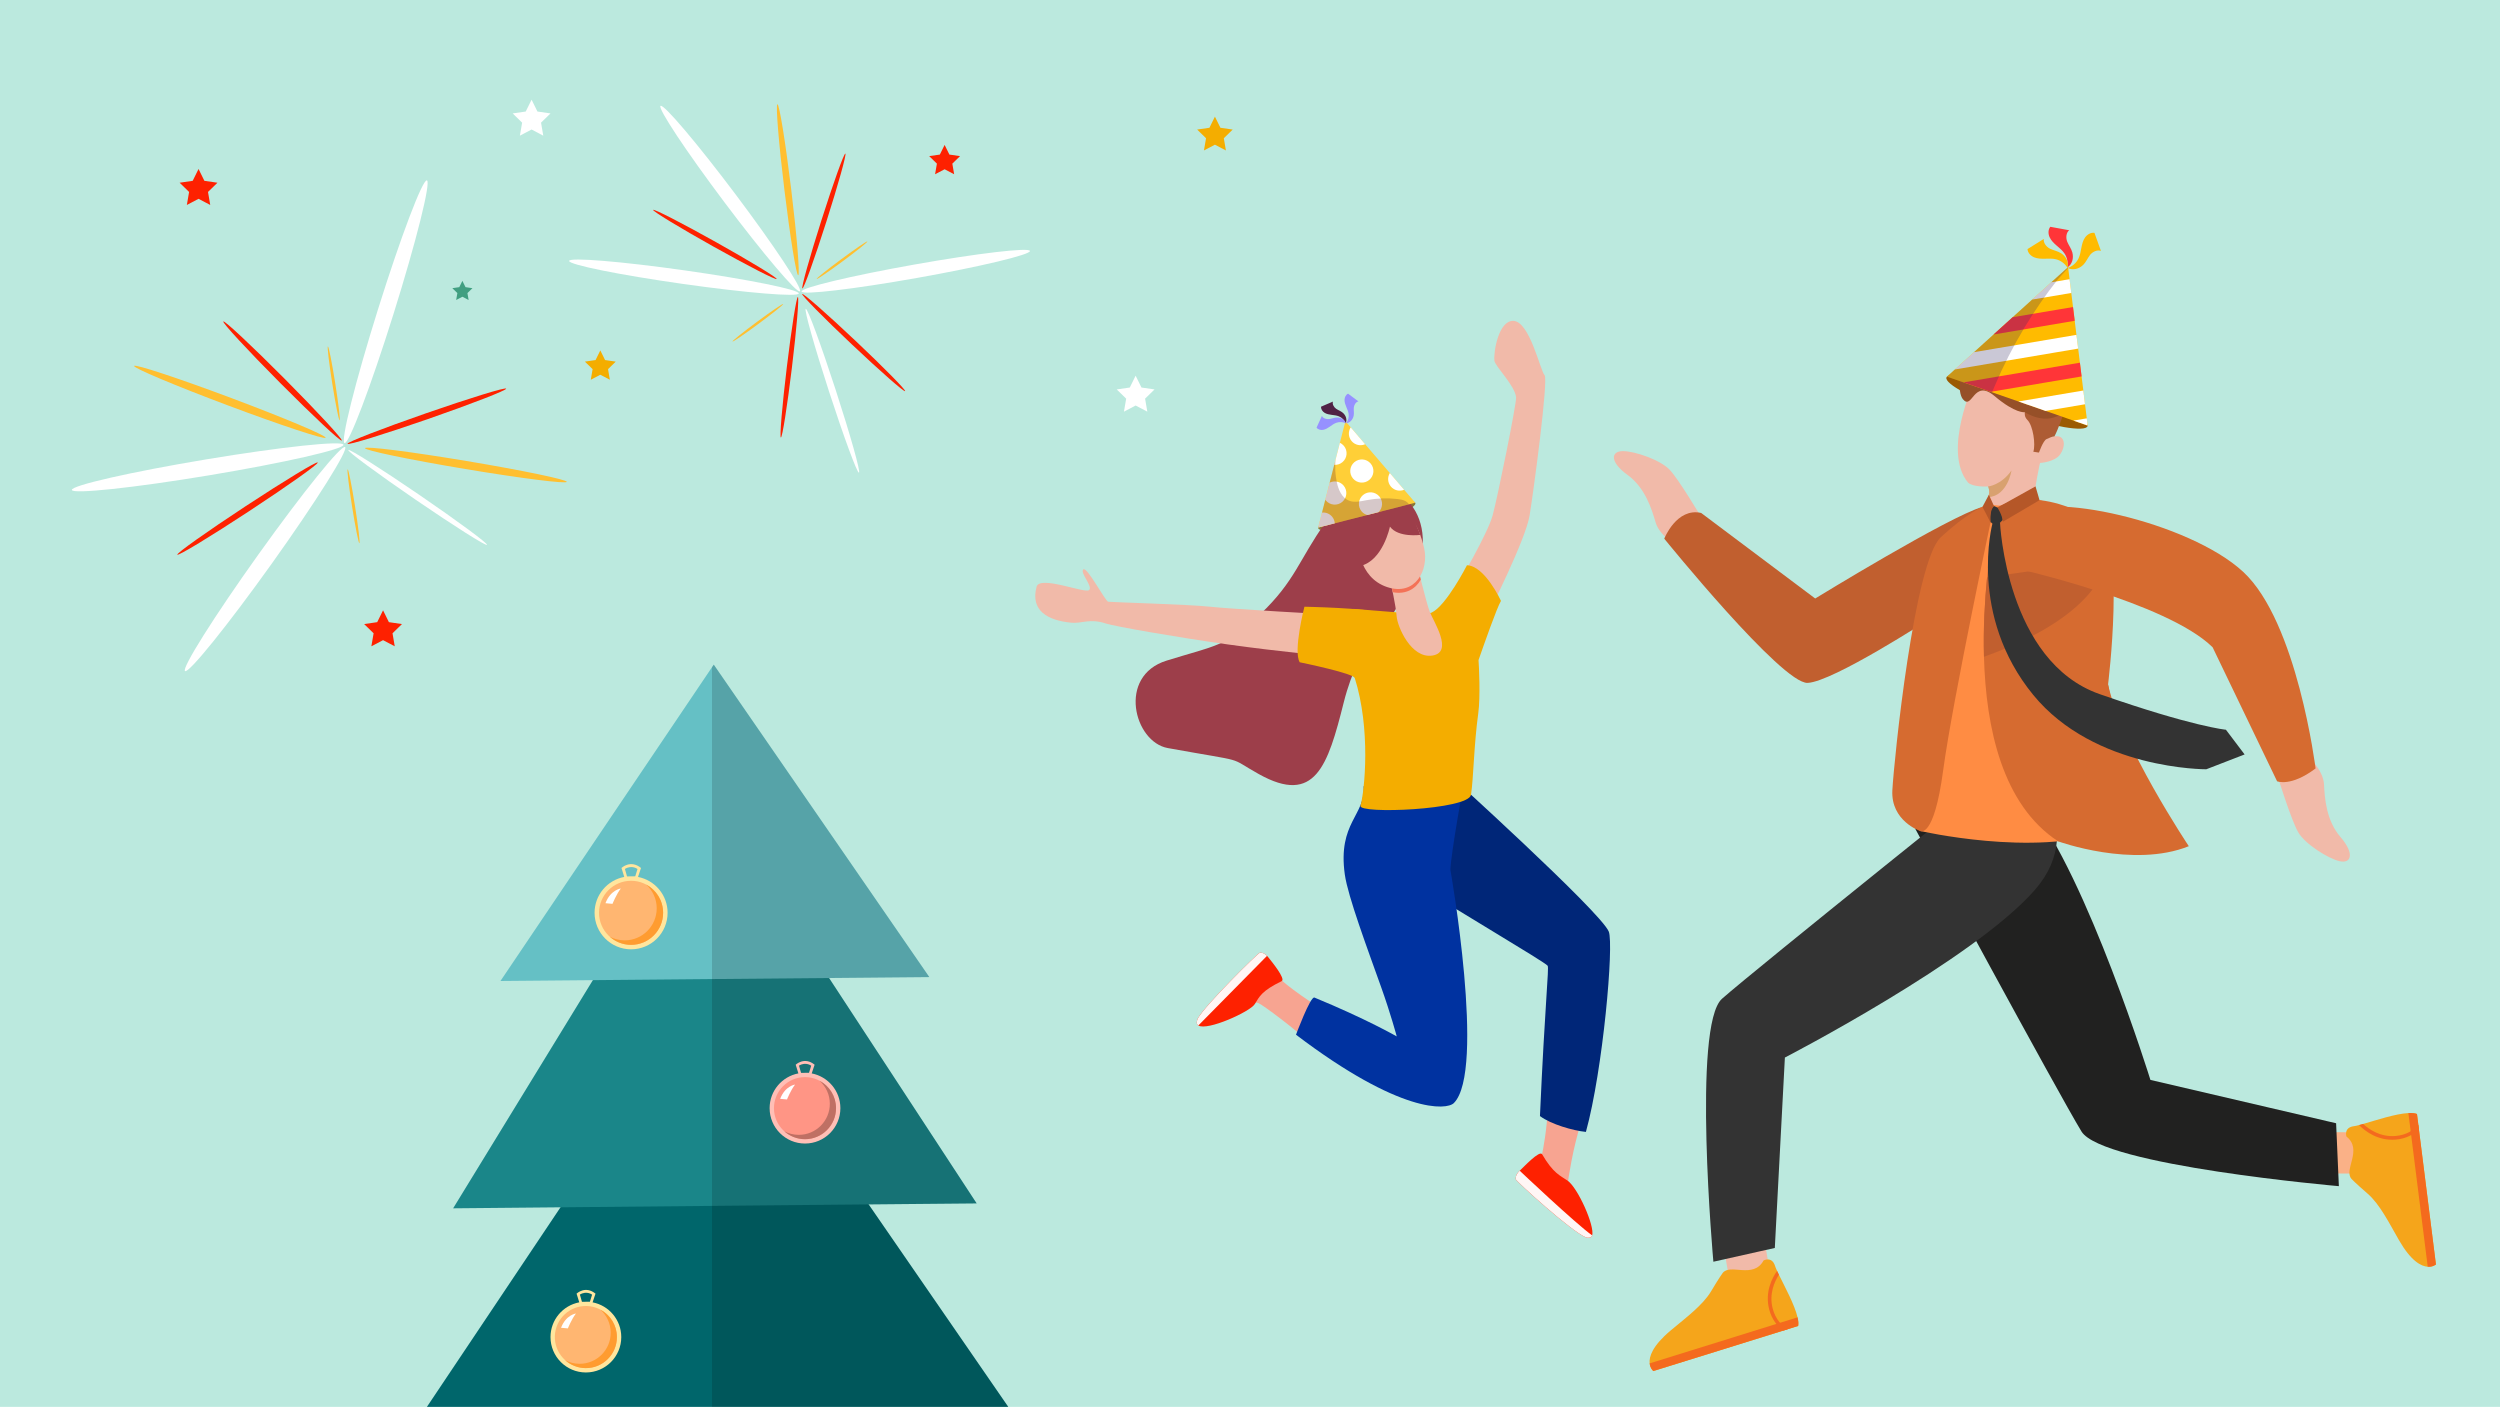 <?xml version="1.0" encoding="UTF-8"?>
<svg xmlns="http://www.w3.org/2000/svg" viewBox="0 0 3554 2000">
  <g>
    <g id="uuid-4133cc0e-df03-4271-a92a-46a0bb186383" data-name="back">
      <rect width="3554" height="2000" fill="#bbe9de"></rect>
    </g>
    <g id="uuid-bc969071-ab38-463f-8126-b779acb03078" data-name="Layer 1">
      <g>
        <path d="M2861.76,587.46c-55.4-19.1-97.82-41.89-94.69-50.89.72-2.07,3.77-3.23,8.72-3.56,16.59-1.11,54.55,7.12,97.21,21.86,40.82,14.07,74.6,30.13,88.3,41.23,4.86,3.97,7.21,7.28,6.39,9.66-3.09,9-50.54.82-105.93-18.3Z" fill="#9b5a00"></path>
        <g>
          <path d="M2384.85,776.02s-25.53-13.77-31.22-33.33c-5.68-19.56-14.98-49.49-40.12-67.69-25.14-18.2-23.61-33.37-6.92-33.68,16.69-.31,53.71,12.43,66.95,26.43,13.24,14,44.34,66.57,44.34,66.57l-33.03,41.7Z" fill="#f1baa9"></path>
          <path d="M2743.26,879.91s-137.09,89.1-173.49,90.9c-36.4,1.8-203.87-205.04-203.87-205.04,0,0,17.56-44.51,52.46-36.57l162.14,121.63s190.1-116.57,237.75-130.26c0,0-22.16,139.98-75,159.34Z" fill="#c15f2f"></path>
        </g>
        <g>
          <g>
            <g>
              <polygon points="3309.15 1609.42 3344.99 1609.68 3352.39 1668.43 3316.55 1668.17 3309.15 1609.42" fill="#fab187"></polygon>
              <g>
                <path d="M3462.91,1797.56l-26.93-213.9c-3.09-1.23-7.3-1.58-12.23-1.32-18.26.94-46.41,10.34-64.26,15.46-2.08.61-4.03,1.15-5.8,1.61-2.99.78-5.5,1.34-7.36,1.57-14.86,1.87-10.66,14.7-10.66,14.7,23.95,18.97-4.79,47.49,7.45,60.49,0,0,5.19,5.61,22.61,20.67,17.42,15.05,31.14,42.67,44.52,65.96,17.26,30.07,31.65,37.4,41,38.01,7.41.48,11.66-3.25,11.66-3.25Z" fill="#f5a51b"></path>
                <path d="M3462.91,1797.56l-26.93-213.9c-3.09-1.23-7.3-1.58-12.23-1.32l27.51,218.48c7.41.48,11.66-3.25,11.66-3.25Z" fill="#f46a1e"></path>
                <path d="M3438.73,1605.48l-.8-6.35c-6.45,7.25-16.81,14.59-32.8,15.81-21.27,1.63-37.11-9.26-45.64-17.13-2.08.61-4.03,1.15-5.8,1.61,8.45,8.59,26.36,22.59,51.83,20.65,15.27-1.17,25.96-7.58,33.22-14.58Z" fill="#f46a1e"></path>
              </g>
            </g>
            <path d="M2722.76,1178.23s84.19-131.99,162.26-34.51c82.51,103.01,172,391.48,172,391.48l263.99,61.63,3.91,89.42s-336.31-29.17-365.9-77.76c-33.65-55.25-236.27-430.27-236.27-430.27Z" fill="#212120"></path>
          </g>
          <g>
            <g>
              <polygon points="2508.61 1764.66 2514.65 1799.99 2458.11 1817.59 2452.07 1782.26 2508.61 1764.66" fill="#f1baa9"></polygon>
              <g>
                <path d="M2350.4,1949.07l205.85-64.08c.67-3.26.27-7.46-.85-12.28-4.13-17.81-18.33-43.87-26.51-60.55-.97-1.94-1.84-3.77-2.6-5.43-1.29-2.81-2.28-5.18-2.84-6.97-4.45-14.3-16.35-7.91-16.35-7.91-14.47,26.91-47.59,3.62-58.24,17.96,0,0-4.61,6.1-16.38,25.89-11.76,19.79-36.54,38.15-57.12,55.41-26.57,22.28-31.26,37.73-30.22,47.04.83,7.38,5.25,10.91,5.25,10.91Z" fill="#f5a51b"></path>
                <path d="M2350.4,1949.07l205.85-64.08c.67-3.26.27-7.46-.85-12.28l-210.25,65.45c.83,7.38,5.25,10.91,5.25,10.91Z" fill="#f46a1e"></path>
                <path d="M2535.24,1891.53l6.11-1.9c-8.27-5.07-17.31-13.99-21.32-29.52-5.34-20.65,2.6-38.16,8.85-47.94-.97-1.94-1.84-3.77-2.6-5.43-6.97,9.83-17.61,29.92-11.23,54.65,3.84,14.83,12.02,24.23,20.19,30.14Z" fill="#f46a1e"></path>
              </g>
            </g>
            <path d="M2871.42,1076.8s103.42,94.54,21.16,188.53c-86.92,99.32-355.19,238.08-355.19,238.08l-14.31,270.71-87.34,19.56s-30.35-336.2,12.29-373.87c48.48-42.83,423.39-343,423.39-343Z" fill="#333"></path>
          </g>
          <g>
            <path d="M2806.66,542.79s-46.01,98.23-9.02,143.15c7.23,6.93,28.5,5.65,28.5,5.65,0,0,3.56,5.02.38,15.21-1.63,5.22,12.35,39.38,62.3,20.16,3.71-35.84,11.25-68.8,11.25-68.8,0,0,20.92-1.13,28.73-12.26,7.81-11.13,6.75-24.8-3.54-25.7-17.19-1.5-26.91,14.53-26.91,14.53,0,0,11.1-46.98,5.49-68.52-5.58-21.56-61.99-52.31-97.19-23.41Z" fill="#f1baa9"></path>
            <path d="M2881.46,577.7s-7.46,11.21.68,19.31c8.15,8.1,11.92,35.13,8.43,45.16,4.73.92,8.07,1.16,8.07,1.16,0,0,5.7-16.69,10.75-19.1,5.04-2.43,8.46-3.7,11.21-3.87,5.16-9.41,13.89-35.01,13.89-35.01,0,0-44.2-19.58-53.04-7.65Z" fill="#ad5c34"></path>
            <path d="M2878.46,585.98s-12.97,2.5-43.09-23c-30.13-25.5-31.29,20.99-44.89,4.56-8.17-9.87-7.43-48.56,19.01-60.19,26.44-11.64,21.07-13.77,36.68-21.07,13.18-6.16,38.09-1.86,58.49,6.84,24.55,10.47,39.77,23.65,46.82,42.19,7.05,18.54,8.1,28.43-16.98,50.05-25.08,21.62-56.03.63-56.03.63Z" fill="#965028"></path>
            <path d="M2859.53,668.83s-5.27,36.07-33.01,37.98c3.09-9.58-.38-15.21-.38-15.21,0,0,18.53-1.65,33.39-22.77Z" fill="#d8a16f"></path>
          </g>
          <path d="M2993.98,853.98c.22,6.35.39,12.32.5,18,.05,1.91.08,3.8.12,5.65.94,52.54-7.15,80.41,6.46,131.81,9.33,35.21,12.9,62.85,13.03,84.48.03,4.69-.1,9.09-.37,13.23-.1,1.63-.23,3.21-.37,4.75-.32,3.38-.73,6.57-1.22,9.58-6.37,38.93-25.97,47.45-25.97,47.45-71.94,37.37-252.59-2.24-252.59-2.24,0,0-22.48-22.03-16.47-96,6.59-80.88,19.27-120.7,24.01-169.55,4.73-48.83,9.87-95.41,29.56-126.83,12.62-20.14,32.93-44.74,46.14-52.84,5.52-3.38,8.89-5.51,8.89-5.51,28.22,9.2,65.1-7.07,65.1-7.07,0,0,3.2.74,8.59,2.13,15.14,3.92,47.55,13.01,74.43,25.31,36.44,16.68,17.76,48.41,20.16,117.65Z" fill="#ff8c43"></path>
          <path d="M2981.95,744.91s-31.32,179.12-13.54,238.85c17.78,59.73,37.2,161.01,37.2,161.01,0,0,12.22-19.33,6.54-86.92-1.59-18.94-15.37-84.82-15.37-84.82l-.3-188.4-14.52-39.73Z" fill="#d66b30"></path>
          <path d="M2722.16,1143.45s-4.96,23.61,7.21,37.8c0,0,162.48,37.35,264.76.59,0,0,8.22-12.42,8.32-36.09,0,0-122.91,45.12-280.29-2.3Z" fill="#ff8c43"></path>
          <path d="M2834.66,719.36s-58.97,276.7-72.27,375.89c-13.3,99.19-33.02,86-33.02,86,0,0-41.53-14.27-39.2-57.73,2.33-43.45,31.31-325.16,68.89-359.81,37.59-34.65,59.2-43.14,59.2-43.14l16.4-1.21Z" fill="#d66b30"></path>
          <path d="M2839.56,721.56s-9.01,40.87-14.76,99.35c-3.28,33.31-5.5,72.33-4.4,112.77,2.74,100.89,26.16,210.59,105.44,262.37,0,0,106.52,38.75,185.75,6.91,0,0-96.24-144.24-114.8-229.92,0,0,25.28-202.46-14.04-231.55-94.68-55.92-143.18-19.92-143.18-19.92Z" fill="#d66b30"></path>
          <path d="M2847.01,739.27l-9.76,9.83-8.32-7.92s.06-12.72,1.88-17.02,3.85-4.8,3.85-4.8l4.9,2.19s5.47,1.56,6.68,6.12c1.21,4.56.77,11.6.77,11.6Z" fill="#333"></path>
          <path d="M2899.39,711.02l-5.71-19.6-54.12,30.14s6.68,9.98,7.82,20.1l52.01-30.64Z" fill="#b55728"></path>
          <path d="M2834.66,719.36l-7.25-16.03-9.14,17.25,12.2,23.57s-3.71-16.14,4.2-24.78Z" fill="#b55728"></path>
          <path d="M2824.79,820.91c-3.28,33.31-5.5,72.33-4.4,112.77,172.45-61.81,173.29-137.58,173.29-137.58l-168.89,24.81Z" fill="#c15f2f"></path>
          <path d="M2843.22,743.09s8.88,197.28,141.73,243.7c132.85,46.42,179.41,50.59,179.41,50.59l26.56,35.14-54.47,21.08s-158.75.9-245.93-105.62c-92.96-113.58-58.11-243.47-58.11-243.47l10.8-1.42Z" fill="#333"></path>
          <g>
            <path d="M3281.08,1075.25s21.68,19.27,22.71,39.61c1.03,20.35,3.2,51.61,23.48,75.1,20.28,23.5,15.3,37.91-1.01,34.37-16.31-3.54-49.41-24.45-59.08-41.12-9.67-16.67-27.84-74.99-27.84-74.99l41.74-32.98Z" fill="#f1baa9"></path>
            <path d="M2864.57,807.62s215.98,48.45,280.9,112.56l91.65,190.5s19.54,8.31,54.69-18.27c0,0-25.89-208.2-102.89-279.47-77-71.27-282.4-116.54-319.8-79.89-37.4,36.65-4.55,74.57-4.55,74.57Z" fill="#d66b30"></path>
          </g>
        </g>
        <g>
          <polygon points="2967.83 604.99 2947.51 597.91 2908.03 584.18 2869.38 570.74 2831.87 557.67 2829.92 557 2791.32 543.57 2767.83 535.39 2779.07 525.22 2806.24 500.64 2834.01 475.54 2861.17 450.97 2888.93 425.89 2916.1 401.3 2939.98 379.7 2940.08 380.48 2942.11 396.89 2944.53 416.48 2946.99 436.47 2949.41 456.02 2951.87 476.02 2954.31 495.58 2956.79 515.59 2959.19 535.13 2961.67 555.14 2964.07 574.71 2966.56 594.7 2967.83 604.99" fill="#fb0"></polygon>
          <g>
            <polygon points="2944.53 416.48 2888.93 425.89 2916.1 401.3 2942.11 396.89 2944.53 416.48" fill="#fff"></polygon>
            <polygon points="2949.41 456.02 2834.01 475.54 2861.17 450.97 2946.99 436.47 2949.41 456.02" fill="#ff3538"></polygon>
            <polygon points="2954.31 495.58 2779.07 525.22 2806.24 500.64 2951.87 476.02 2954.31 495.58" fill="#fff"></polygon>
            <polygon points="2959.19 535.13 2829.92 557 2791.32 543.57 2956.79 515.59 2959.19 535.13" fill="#ff3538"></polygon>
            <polygon points="2964.07 574.71 2908.03 584.18 2869.38 570.74 2961.67 555.14 2964.07 574.71" fill="#fff"></polygon>
            <polygon points="2967.83 604.99 2947.51 597.91 2966.56 594.7 2967.83 604.99" fill="#fff"></polygon>
          </g>
          <path d="M2831.87,557.67l-1.95-.67-38.6-13.43-23.5-8.18,11.24-10.17,27.17-24.58,27.77-25.1,27.16-24.56,27.76-25.09,27.17-24.58,23.88-21.6.1.78c-4.98,6.6-12.12,13.37-14.48,16.36-17.39,22.02-33.37,45.13-47.8,69.12-15.96,26.53-30.01,54.14-41.96,82.49-1.28,3.03-2.58,6.12-3.98,9.22Z" fill="#352c62" opacity=".26"></path>
          <path d="M2938.82,380.37c1.45-6.85,0-14.26-3.93-20.05-2.94-4.34-7.1-7.67-11.06-11.1-3.96-3.43-7.87-7.15-10.07-11.91-2.2-4.76-2.33-10.8.95-14.89,8.86,1.84,18.01,3.07,26.87,4.91-4.48,3.41-4.94,11.09-2.81,16.3,2.13,5.21,5.79,9.78,7.25,15.21,2.19,8.14-.13,16.96-7.21,21.53Z" fill="#ff3538"></path>
          <path d="M2939.11,380.77c-3.53-6.04-9.59-10.55-16.39-12.2-5.09-1.23-10.41-.9-15.65-.78-5.24.12-10.64,0-15.46-2.04-4.83-2.04-8.99-6.43-9.32-11.66,7.79-4.6,15.4-9.84,23.19-14.44-1.02,5.54,3.81,11.53,8.89,13.95,5.08,2.42,10.86,3.34,15.6,6.38,7.09,4.55,11.31,12.63,9.15,20.78Z" fill="#fb0"></path>
          <path d="M2939.41,380.93c6.65-2.18,12.34-7.15,15.38-13.45,2.28-4.72,3.08-9.99,4.06-15.14.98-5.15,2.24-10.4,5.26-14.68,3.01-4.29,8.18-7.44,13.36-6.65,2.85,8.59,6.37,17.13,9.23,25.71-5.2-2.16-12.07,1.29-15.51,5.75-3.44,4.46-5.56,9.91-9.53,13.9-5.94,5.98-14.73,8.39-22.24,4.56Z" fill="#fb0"></path>
        </g>
        <g>
          <path d="M1945.94,744.25c-38.16,9.86-70.41,12.84-72,6.63-.37-1.43.91-3.21,3.57-5.23,8.89-6.78,33.23-16.27,62.63-23.84,28.12-7.27,53.02-10.81,64.83-9.67,4.2.42,6.74,1.4,7.17,3.04,1.61,6.19-28.03,19.23-66.19,29.08Z" fill="#8a7535"></path>
          <path d="M1980.13,872.48s-47.33,36.25-69.93,126.33c-22.6,90.08-40.67,146.25-120.59,101.68-46.88-26.15-11.55-15.69-129.54-37.05-47.96-8.68-71.86-102.45-1.72-124.28,70.14-21.83,84.16-19.43,133.43-66.2,49.27-46.77,55.24-77.77,91.75-129.18,28.33-39.9,50.26-51.1,89.86-45.85,28.17,3.73,50.43,35.05,49.25,73.82-1.19,38.76-42.5,100.74-42.5,100.74Z" fill="#9d3e4a"></path>
          <path d="M2072.98,829.85s41.57-70.5,48.84-96.8c7.27-26.31,34.09-159.21,33.45-168-1.21-16.58-29.85-44.06-30.82-52.35-1.45-12.44,6.02-57.67,27.22-56.53,23.17,1.24,38.34,71.86,44.08,77.14,5.74,5.28-15.62,165.24-21.29,199.62-5.66,34.38-58.18,138.38-58.18,138.38l-43.31-41.46h0Z" fill="#f1baa9"></path>
          <path d="M2200.62,1570.48c-1.17,34.5-7.31,65.61-8.24,69.31-.45,1.77-6.19,8.87-6.69,10.69,9.72,40.38,39.45,60.77,66.54,74.43-8.41-19.85-23.79-41.74-22.96-46.56,1.33-7.67,5.79-42.44,19.64-87.4-20.72.76-29.84-10.53-48.29-20.47h0Z" fill="#f7a491"></path>
          <path d="M2052.91,1094.79l-126.96,117.86s75.62,34.39,102.64,53.36c27.01,18.96,168.76,102.1,171.59,106.94,2.1,3.6-3.88,54.01-10.98,213.63,15.51,11.72,47.14,20.75,65.33,22.55,24.33-88.25,39.99-266.59,32.48-284.82-11.65-28.29-234.1-229.52-234.1-229.52h0Z" fill="#002678"></path>
          <path d="M1788.81,1425.95c5.57,1.83,54.54,38.44,76.86,59.94,9.67-15.62,13-30.24,25.72-43.79-21.02-11.8-66-42.96-72.96-52.2-16.52-21.93-23.76-22.81-23.76-22.81,0,0-67.77,67.13-69.41,77.47-1.65,10.33,41.13-26,63.54-18.61h0Z" fill="#f7a491"></path>
          <path d="M1822.01,1394.81c-28.37,13.77-31.67,21.92-38.23,32.64-6.58,10.73-67.6,38.44-80.21,30.37-1.53-.98-2.34-2.49-2.26-4.62.03-.67.73-3.92,1.4-5.16,9.88-18.41,85.19-93.02,88.42-93.71,1.06-.24,5.42-.16,10.05,4.51.57.57,1.15,1.22,1.72,1.94,4.65,5.85,25.4,30.97,19.09,34.04Z" fill="#fe2100"></path>
          <path d="M1938.58,1118.07c2.96,40.76-37.21,51.08-26.78,125.21,4.37,31.06,32.05,105.12,51.79,160.44,13.57,38.01,22.03,69.66,22.03,69.66,0,0-43.43-24.97-117.01-55.25-5.7-2.34-26.21,52.81-26.21,52.81,148.8,112.94,214.29,107.19,224.34,97.23,45.6-45.14-4.75-331.72-4.86-331.64.43-21.63,19.74-127.77,19.74-127.77,0,0-143.43,4.01-143.04,9.31Z" fill="#0032a0"></path>
          <path d="M1894.18,873.75s-144.47-7.92-175.31-11.36c-27.91-3.11-139.11-6.24-143.42-6.97-4.31-.74-30.41-50.89-35.47-45.92-5.05,4.96,14.68,24.96,8,29.51-6.68,4.56-69.96-21.33-74.36-4.97-9.1,33.85,15.41,48.06,49.8,51.24,14.68,1.36,25.69-6.55,48.85,1.16,11.43,3.8,99.44,19.38,173.96,29.79,76.39,10.67,139.19,16.11,139.19,16.11l8.77-58.6h0Z" fill="#f1baa9"></path>
          <path d="M2101.54,1013.67c3.16-23.09.96-67.5.33-75.26,8.31-23.71,25.99-74.33,31.9-84.14,0,0-22.57-49.68-48.34-50.73,0,0-29.47,57.86-50.37,67.38-.29-.09-7.36,2.7-10.39,2.51-19.63-1.19-88.12-6.95-100.91-7.86l1.99,97.71c23.2,73.14,14.31,160.38,8.36,182.23-3.31,12.14,153.87,5.81,157.1-15.74,3.67-24.46,3.95-69.41,10.33-116.09h0Z" fill="#f4ad00"></path>
          <path d="M1958.42,871.11c-12.33-6.73-104.06-8.6-104.06-8.6,0,0-16.21,63.08-6.7,78.97,0,0,81.23,16.56,78.54,23.16l32.22-93.52h0Z" fill="#f4ad00"></path>
          <path d="M1976.77,827.35s7.72,34,8.68,48.57c.95,14.57,20.59,60.84,50.96,56,30.37-4.84,1.3-48.62-3.87-62.2-5.17-13.57-18.2-68.01-18.2-68.01l-37.57,25.64h0Z" fill="#f1baa9"></path>
          <path d="M2019.83,824.04c-3.12-12.41-5.49-22.33-5.49-22.33l-37.57,25.64s1.42,6.26,3.12,14.54c18.94,3.61,32.48-4.81,39.95-17.86h0Z" fill="#f47257"></path>
          <path d="M1955.97,725.65s-16.22,8.19-22.77,27.06c-6.55,18.87-1.86,68.39,38.69,81.86,40.55,13.48,59.84-24.83,52.58-55.65-7.26-30.83-24.13-70.16-68.5-53.27h0Z" fill="#f1baa9"></path>
          <path d="M2263.41,1756.24c-.34,1.19-.92,2.05-1.75,2.53-1.06.61-4.89,1.15-6.87.36-20.94-8.31-99-79.54-99.92-82.62-.35-1.17-.63-6.51,5.54-12.23,5.48-5.07,28.28-29.5,31.81-23.44,15.88,27.24,25.77,30.34,36.12,37.45,14.7,10.09,38.98,64.63,35.07,77.96Z" fill="#fe2100"></path>
          <path d="M2019.01,760.43s-31.21,4.27-43.07-11.76c0,0-9.98,48.74-42.34,55.93,0,0-33.85-30.67-18.54-67.4,15.32-36.73,43.84-31.86,56.95-27.4,0,0,11.71-8.27,24.52,6.88,12.82,15.15,22.47,43.75,22.47,43.75Z" fill="#9d3e4a"></path>
          <path d="M1801.19,1358.84l-97.62,98.98c-1.53-.98-2.34-2.49-2.26-4.62.03-.67.73-3.92,1.4-5.16,9.88-18.41,85.19-93.02,88.42-93.71,1.06-.24,5.42-.16,10.05,4.51Z" fill="#fff6f5"></path>
          <path d="M2263.41,1756.24c-.34,1.19-.92,2.05-1.75,2.53-1.06.61-4.89,1.15-6.87.36-20.94-8.31-99-79.54-99.92-82.62-.35-1.17-.63-6.51,5.54-12.23,0,0,78.93,74.73,103,91.96Z" fill="#fff6f5"></path>
          <g>
            <g>
              <polygon points="2011.92 714.69 2003 716.96 1997.91 718.26 1970.67 725.23 1959.97 727.95 1959.95 727.96 1959.94 727.97 1944 732.04 1943.57 732.16 1918.11 738.65 1916.77 738.99 1897.51 743.91 1890.14 745.8 1873.93 749.93 1876.45 740.06 1879.36 728.7 1882.57 716.18 1884.04 710.43 1888.82 691.79 1890.28 686.09 1890.29 686.08 1894.92 667.93 1896.73 660.83 1901.17 643.56 1904.77 629.45 1907.28 619.67 1912.64 598.7 1912.99 599.09 1920.17 607.5 1920.21 607.56 1928.85 617.63 1937.65 627.93 1940.7 631.5 1946.27 637.99 1955.09 648.29 1963.71 658.36 1972.54 668.66 1975.78 672.46 1981.14 678.73 1989.96 689.03 1996.15 696.28 1998.56 699.1 2007.4 709.39 2011.92 714.69" fill="#ffcf37"></polygon>
              <g>
                <path d="M1910.04,690.26c5.88,6.93,5.05,17.33-1.89,23.22-6.93,5.88-17.33,5.04-23.22-1.89-.32-.38-.62-.77-.89-1.16l4.78-18.64,1.46-5.7h.01c6.6-3.21,14.79-1.68,19.75,4.17Z" fill="#fff"></path>
                <path d="M1948.54,658.95c5.89,6.94,5.04,17.33-1.89,23.22-6.94,5.89-17.33,5.04-23.22-1.89-5.89-6.93-5.04-17.33,1.89-23.22,6.94-5.89,17.33-5.04,23.22,1.89Z" fill="#fff"></path>
                <path d="M1910.38,633.72c5.89,6.94,5.05,17.34-1.88,23.23-3.41,2.89-7.63,4.15-11.76,3.89l4.43-17.27,3.6-14.11c2.1.97,4.02,2.39,5.61,4.27Z" fill="#fff"></path>
                <path d="M1996.15,696.27c-6.43,2.66-14.11,1.03-18.86-4.56-4.73-5.56-5.11-13.35-1.51-19.25l5.36,6.26,8.82,10.3,6.19,7.25Z" fill="#fff"></path>
                <path d="M1959.97,727.95h-.02s-.01.01-.01.01l-15.94,4.08-.43.11c-2.97-.87-5.72-2.59-7.87-5.13-5.89-6.93-5.04-17.33,1.89-23.22,6.94-5.89,17.33-5.04,23.23,1.89,5.57,6.57,5.11,16.25-.85,22.25Z" fill="#fff"></path>
                <path d="M1940.7,631.5c-6.52,2.88-14.39,1.28-19.22-4.41-4.82-5.67-5.14-13.64-1.31-19.59l.04.05,8.63,10.08,8.81,10.31,3.05,3.57Z" fill="#fff"></path>
                <path d="M1893.63,734.41c2.36,2.78,3.64,6.12,3.88,9.5l-7.37,1.89-16.21,4.13,2.52-9.88,2.91-11.36c5.22-.54,10.62,1.42,14.26,5.71Z" fill="#fff"></path>
              </g>
              <path d="M2003,716.96l-5.09,1.3-27.24,6.97-10.72,2.73h-.01s-15.95,4.09-15.95,4.09l-.43.11-25.46,6.49-1.35.34-19.25,4.92-7.37,1.89-16.21,4.13,2.52-9.88,2.91-11.36,3.21-12.52,1.47-5.75,4.78-18.64,1.46-5.7h.01s4.63-18.16,4.63-18.16l1.82-7.1,1.86-7.26c-.94,10.49-.53,21.09,1.85,32.15,2.26,10.51,7.02,21.81,16.94,25.9,8.03,3.32,17.1.99,25.63-.61,14.35-2.72,29.11-3.26,43.63-1.6,3.74.43,7.53,1.02,10.88,2.72,2.18,1.11,4.18,2.78,5.47,4.84Z" fill="#622c31" opacity=".26"></path>
            </g>
            <g>
              <path d="M1913.06,601.68c-1.73-4.38-5.3-8-9.65-9.79-3.26-1.34-6.83-1.67-10.32-2.12-3.5-.45-7.07-1.09-10.07-2.94-3-1.85-5.32-5.19-5-8.7,5.65-2.26,11.24-4.97,16.89-7.23-1.24,3.58,1.35,8.05,4.48,10.19,3.13,2.13,6.88,3.33,9.72,5.84,4.25,3.75,6.23,9.56,3.95,14.75Z" fill="#502145"></path>
              <path d="M1913.37,601.8c-4.22-2.08-9.3-2.36-13.72-.75-3.31,1.2-6.17,3.36-9.06,5.38-2.89,2.01-5.96,3.95-9.43,4.6-3.46.65-7.43-.26-9.55-3.08,2.66-5.47,4.98-11.24,7.64-16.71,1.49,3.48,6.42,5.05,10.17,4.52,3.75-.53,7.33-2.16,11.12-2.21,5.67-.08,11.03,2.88,12.85,8.25Z" fill="#9691ff"></path>
              <path d="M1913.6,601.77c2.92-3.69,4.26-8.59,3.63-13.26-.48-3.49-1.98-6.74-3.34-10-1.36-3.25-2.6-6.66-2.51-10.19.1-3.52,1.82-7.21,5.02-8.69,4.79,3.76,9.93,7.24,14.72,10.99-3.72.72-6.29,5.21-6.57,8.98-.27,3.78.57,7.62-.18,11.33-1.11,5.56-5.14,10.18-10.78,10.82Z" fill="#9691ff"></path>
            </g>
          </g>
        </g>
      </g>
      <g>
        <g>
          <polygon points="1435.48 2003.11 1012.17 2008.92 597.1 2014.64 796.81 1716.31 1012.17 1394.59 1013.98 1391.87 1234.86 1712.19 1435.48 2003.11" fill="#00666b"></polygon>
          <polygon points="1388.41 1710.75 1234.86 1712.19 1012.17 1714.29 796.81 1716.31 644.16 1717.75 842.81 1393.39 1006.08 1126.81 1012.17 1136.11 1178.61 1390.35 1388.41 1710.75" fill="#1a8689"></polygon>
          <polyline points="1321.13 1389.03 1178.61 1390.35 1012.17 1391.83 842.81 1393.39 711.45 1394.59 1012.17 948.55 1014.68 944.84" fill="#65c0c5"></polyline>
        </g>
        <polyline points="1321.13 1389.03 1178.61 1390.35 1388.41 1710.75 1234.86 1712.19 1435.48 2003.11 1012.17 2008.92 1012.17 948.55 1014.68 944.84" opacity=".15"></polyline>
      </g>
      <g>
        <ellipse cx="1038.07" cy="282.32" rx="9.7" ry="164.88" transform="translate(38.63 680.34) rotate(-36.93)" fill="#fff"></ellipse>
        <ellipse cx="972.31" cy="394.04" rx="9.7" ry="164.88" transform="translate(445.66 1301.4) rotate(-81.93)" fill="#fff"></ellipse>
        <ellipse cx="1301.86" cy="385.55" rx="164.88" ry="9.7" transform="translate(-47.36 233.6) rotate(-10.07)" fill="#fff"></ellipse>
        <path d="M1174.69,315.3c-16.87,52.95-32.1,95.38-34.02,94.77-1.91-.61,10.21-44.03,27.09-96.98,16.87-52.95,32.1-95.38,34.02-94.77,1.91.61-10.21,44.03-27.09,96.98Z" fill="#fe2100"></path>
        <path d="M1118.57,521.65c6.67-55.17,13.7-99.7,15.69-99.46,1.99.24-1.8,45.16-8.47,100.34-6.67,55.17-13.7,99.7-15.69,99.46-1.99-.24,1.8-45.16,8.47-100.34Z" fill="#fe2100"></path>
        <path d="M1211.05,489.64c-40.41-38.15-72.05-70.26-70.67-71.72s35.26,28.28,75.67,66.43c40.41,38.15,72.05,70.26,70.67,71.72-1.38,1.46-35.26-28.28-75.67-66.43Z" fill="#fe2100"></path>
        <path d="M1018.06,344.32c48.5,27.14,87.02,50.56,86.04,52.31-.98,1.75-41.09-18.82-89.59-45.96-48.5-27.14-87.02-50.56-86.04-52.31.98-1.75,41.09,18.82,89.59,45.96Z" fill="#fe2100"></path>
        <path d="M1124.78,269.16c8.16,67.15,12.62,121.86,9.96,122.18-2.66.32-11.43-53.85-19.59-121.01-8.16-67.15-12.62-121.86-9.96-122.18,2.66-.32,11.43,53.85,19.59,121.01Z" fill="#ffbf30"></path>
        <path d="M1178.67,556.95c-20.9-64.34-35.78-117.17-33.23-117.99,2.55-.83,21.56,50.66,42.46,115,20.9,64.34,35.78,117.17,33.23,117.99s-21.56-50.66-42.46-115Z" fill="#fff"></path>
        <path d="M1076.28,457.42c19.94-14.75,36.57-26.06,37.16-25.27.58.79-15.11,13.38-35.04,28.13-19.94,14.75-36.57,26.06-37.16,25.27-.58-.79,15.11-13.38,35.04-28.13Z" fill="#ffbf30"></path>
        <path d="M1195.97,368.47c19.94-14.75,36.57-26.06,37.16-25.27.58.79-15.11,13.38-35.04,28.13-19.94,14.75-36.57,26.06-37.16,25.27-.58-.79,15.11-13.38,35.04-28.13Z" fill="#ffbf30"></path>
      </g>
      <g>
        <ellipse cx="295.2" cy="664.38" rx="195.69" ry="11.51" transform="translate(-105.07 57.48) rotate(-9.45)" fill="#fff"></ellipse>
        <ellipse cx="376.81" cy="794.8" rx="195.69" ry="11.51" transform="translate(-488.93 639.26) rotate(-54.45)" fill="#fff"></ellipse>
        <ellipse cx="548.34" cy="443.16" rx="195.69" ry="11.51" transform="translate(-38.58 833.8) rotate(-72.59)" fill="#fff"></ellipse>
        <path d="M404.73,538.59c46.51,46.76,82.85,86.04,81.16,87.72-1.69,1.68-40.77-34.87-87.28-81.63-46.51-46.76-82.85-86.04-81.16-87.72,1.69-1.68,40.77,34.87,87.28,81.63Z" fill="#fe2100"></path>
        <path d="M591.27,710.68c-54.44-37.24-97.48-69.03-96.13-71,1.35-1.97,46.57,26.63,101.01,63.87,54.44,37.24,97.48,69.03,96.13,71-1.35,1.97-46.57-26.63-101.01-63.87Z" fill="#fff"></path>
        <path d="M608.21,595.78c-62.3,21.66-113.44,37.39-114.22,35.13s49.09-21.63,111.39-43.29c62.3-21.66,113.44-37.39,114.22-35.13.78,2.25-49.09,21.63-111.39,43.29Z" fill="#fe2100"></path>
        <path d="M349.52,719.4c55.13-36.21,100.89-63.94,102.2-61.95,1.31,1.99-42.32,32.96-97.46,69.16-55.13,36.21-100.89,63.94-102.2,61.95-1.31-1.99,42.32-32.96,97.46-69.16Z" fill="#fe2100"></path>
        <ellipse cx="326.8" cy="571.25" rx="5.76" ry="145.37" transform="translate(-322.82 676.72) rotate(-69.45)" fill="#ffbf30"></ellipse>
        <path d="M661.35,666.73c-79.19-13.23-142.96-26.49-142.44-29.63.52-3.14,65.14,5.05,144.33,18.27,79.19,13.23,142.96,26.49,142.44,29.63-.52,3.14-65.14-5.05-144.33-18.27Z" fill="#ffbf30"></path>
        <path d="M500.49,720.04c-4.61-29.07-7.41-52.78-6.26-52.97,1.15-.18,5.82,23.23,10.43,52.3,4.61,29.07,7.41,52.78,6.26,52.97-1.15.18-5.82-23.23-10.43-52.3Z" fill="#ffbf30"></path>
        <ellipse cx="474.46" cy="544.97" rx="2.11" ry="53.29" transform="translate(-79.5 81.04) rotate(-9.01)" fill="#ffbf30"></ellipse>
      </g>
      <polygon points="853.41 498.14 860.19 511.87 875.34 514.07 864.38 524.76 866.97 539.85 853.41 532.72 839.86 539.85 842.45 524.76 831.48 514.07 846.64 511.87 853.41 498.14" fill="#f4ad00"></polygon>
      <polygon points="544.55 867.63 552.86 884.47 571.44 887.17 558 900.27 561.17 918.78 544.55 910.04 527.93 918.78 531.11 900.27 517.66 887.17 536.24 884.47 544.55 867.63" fill="#fe2100"></polygon>
      <polygon points="1342.87 206.01 1349.64 219.74 1364.8 221.94 1353.83 232.63 1356.42 247.72 1342.87 240.6 1329.31 247.72 1331.9 232.63 1320.94 221.94 1336.09 219.74 1342.87 206.01" fill="#fe2100"></polygon>
      <polygon points="1727.14 165.82 1734.95 181.64 1752.42 184.18 1739.78 196.5 1742.76 213.89 1727.14 205.68 1711.52 213.89 1714.5 196.5 1701.87 184.18 1719.33 181.64 1727.14 165.82" fill="#f4ad00"></polygon>
      <polygon points="657.34 399.25 661.76 408.22 671.66 409.66 664.5 416.63 666.19 426.49 657.34 421.84 648.49 426.49 650.18 416.63 643.02 409.66 652.92 408.22 657.34 399.25" fill="#419f81"></polygon>
      <g>
        <path d="M907.01,1246.69l4.26-12.79c-15.03-12.3-27.78,0-27.78,0l3.95,12.75c-24.03,4.55-42.2,25.65-42.2,51,0,28.67,23.24,51.91,51.91,51.91s51.91-23.24,51.91-51.91c0-25.3-18.11-46.36-42.06-50.97ZM903.07,1245.74l-11.69.15-3.02-10.62c10.16-6.07,17.91.15,17.91.15l-3.19,10.33Z" fill="#ffe69e"></path>
        <circle cx="897.15" cy="1297.65" r="45.54" fill="#ffb671"></circle>
        <path d="M918.5,1257.43c9.26,8.34,15.08,20.41,15.08,33.85,0,25.15-20.39,45.54-45.54,45.54-7.72,0-14.98-1.93-21.35-5.31,8.07,7.26,18.74,11.69,30.45,11.69,25.15,0,45.54-20.39,45.54-45.54,0-17.43-9.8-32.57-24.19-40.23Z" fill="#ff9c30"></path>
        <path d="M882.58,1263.04s-14.57,1.82-21.86,20.95l10.02.91s5.46-13.66,11.84-21.86Z" fill="#fff"></path>
      </g>
      <g>
        <path d="M1153.93,1525.98l4.13-12.39c-14.56-11.91-26.91,0-26.91,0l3.83,12.35c-23.28,4.41-40.89,24.85-40.89,49.41,0,27.78,22.52,50.3,50.3,50.3s50.3-22.52,50.3-50.3c0-24.51-17.54-44.91-40.75-49.38ZM1150.12,1525.06l-11.33.14-2.93-10.29c9.85-5.88,17.35.14,17.35.14l-3.09,10.01Z" fill="#ffbfb6"></path>
        <circle cx="1144.39" cy="1575.35" r="44.12" fill="#ff9585"></circle>
        <path d="M1165.07,1536.38c8.97,8.08,14.61,19.78,14.61,32.8,0,24.37-19.75,44.12-44.12,44.12-7.47,0-14.51-1.87-20.68-5.15,7.82,7.04,18.16,11.32,29.5,11.32,24.37,0,44.12-19.75,44.12-44.12,0-16.89-9.5-31.56-23.44-38.97Z" fill="#bf7064"></path>
        <path d="M1130.27,1541.82s-14.12,1.76-21.18,20.29l9.71.88s5.29-13.24,11.47-21.18Z" fill="#fff"></path>
      </g>
      <g>
        <path d="M842.43,1851.43l4.13-12.39c-14.56-11.91-26.91,0-26.91,0l3.83,12.35c-23.28,4.41-40.89,24.85-40.89,49.41,0,27.78,22.52,50.3,50.3,50.3s50.3-22.52,50.3-50.3c0-24.51-17.54-44.91-40.75-49.38ZM838.62,1850.51l-11.33.14-2.93-10.29c9.85-5.88,17.35.14,17.35.14l-3.09,10.01Z" fill="#ffe69e"></path>
        <circle cx="832.88" cy="1900.81" r="44.12" transform="translate(-1210.3 2264.37) rotate(-76.43)" fill="#ffb671"></circle>
        <path d="M853.57,1861.84c8.97,8.08,14.61,19.78,14.61,32.8,0,24.37-19.75,44.12-44.12,44.12-7.47,0-14.51-1.87-20.68-5.15,7.82,7.04,18.16,11.32,29.5,11.32,24.37,0,44.12-19.75,44.12-44.12,0-16.89-9.5-31.56-23.44-38.97Z" fill="#ff9c30"></path>
        <path d="M818.77,1867.28s-14.12,1.76-21.18,20.29l9.71.88s5.29-13.24,11.47-21.18Z" fill="#fff"></path>
      </g>
      <polygon points="282.25 240.22 290.56 257.06 309.14 259.76 295.7 272.86 298.87 291.37 282.25 282.63 265.63 291.37 268.81 272.86 255.36 259.76 273.94 257.06 282.25 240.22" fill="#fe2100"></polygon>
      <polygon points="755.7 141.71 764.01 158.54 782.59 161.24 769.14 174.35 772.32 192.86 755.7 184.12 739.08 192.86 742.25 174.35 728.81 161.24 747.39 158.54 755.7 141.71" fill="#fff"></polygon>
      <polygon points="1614.41 534.07 1622.72 550.91 1641.3 553.61 1627.86 566.72 1631.03 585.22 1614.41 576.48 1597.79 585.22 1600.97 566.72 1587.52 553.61 1606.1 550.91 1614.41 534.07" fill="#fff"></polygon>
    </g>
  </g>
</svg>
